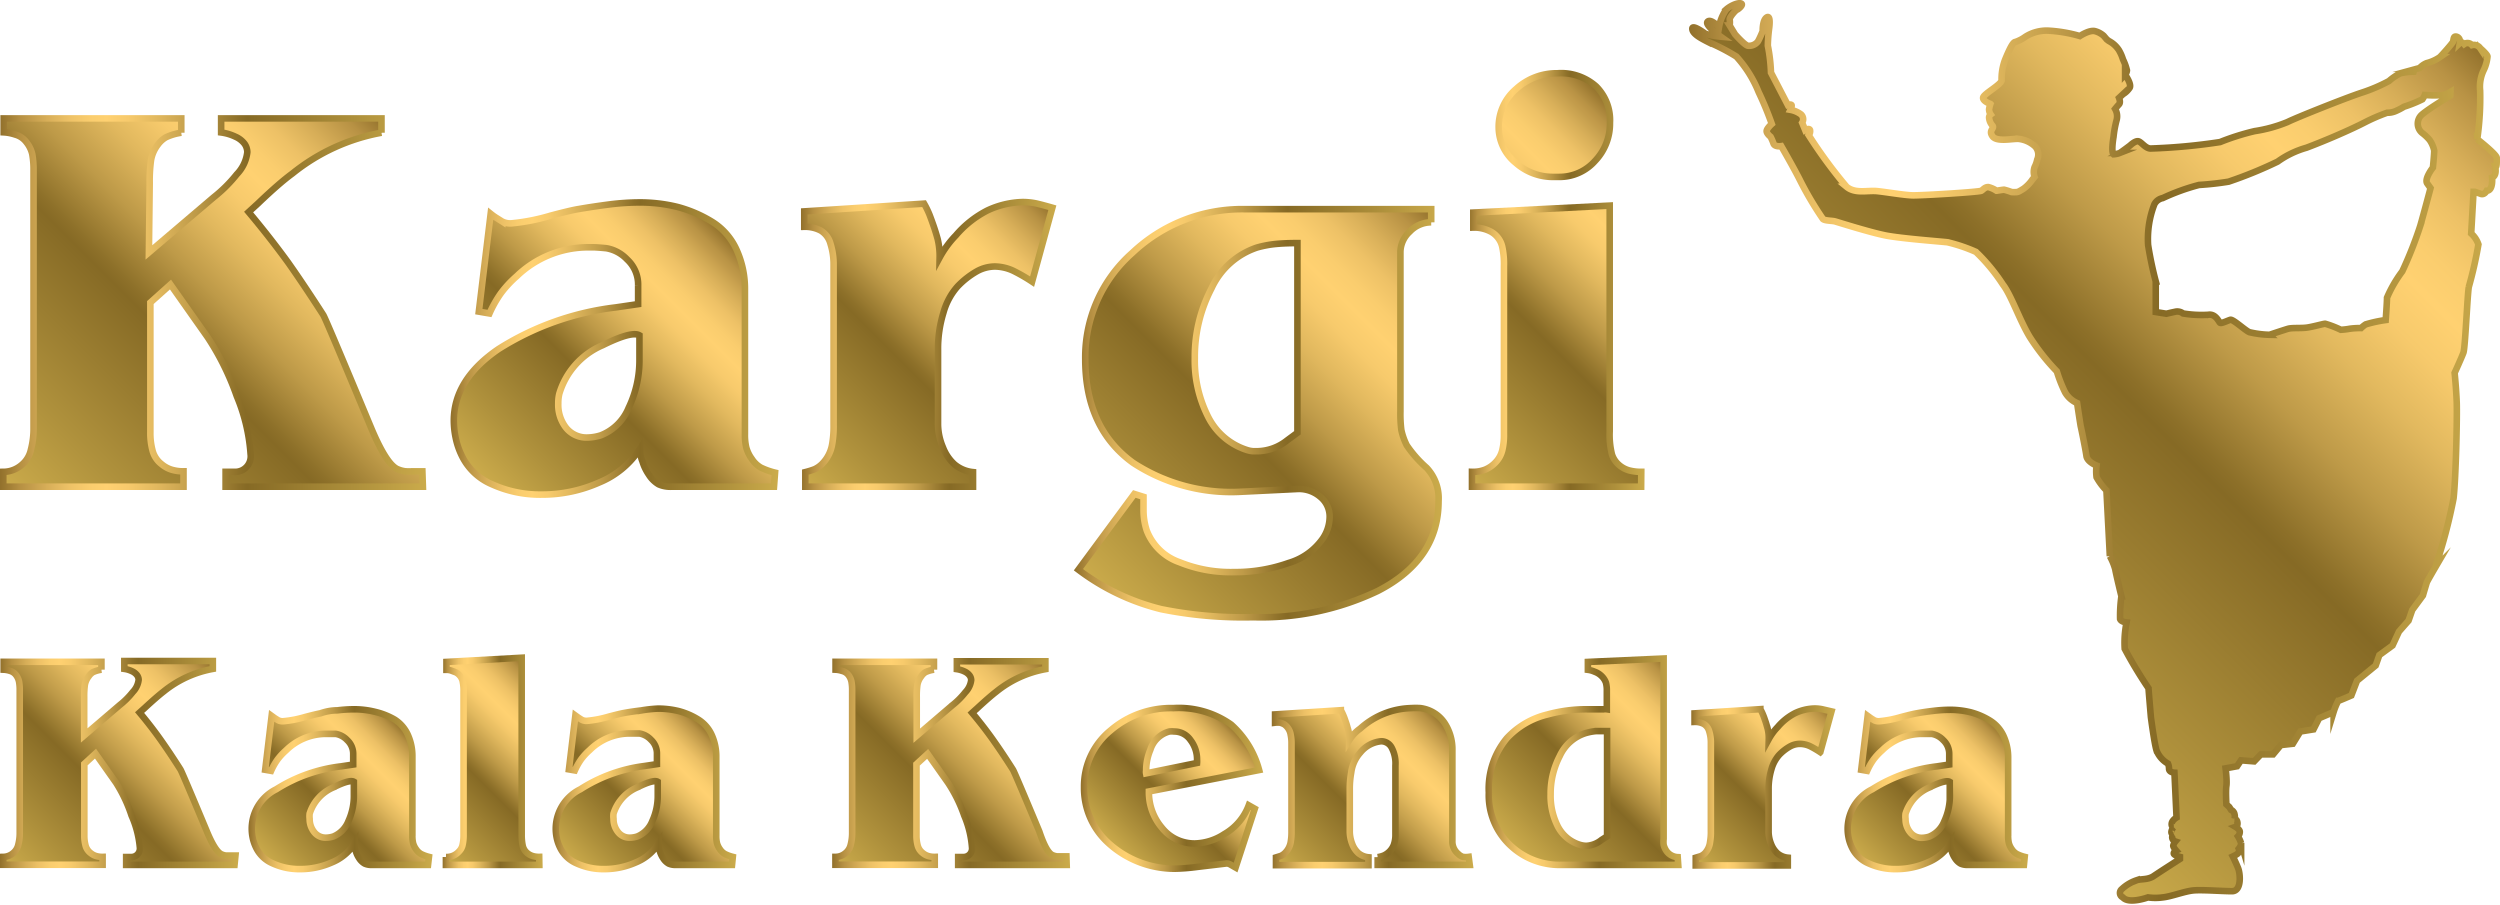 <svg xmlns="http://www.w3.org/2000/svg" xmlns:xlink="http://www.w3.org/1999/xlink" viewBox="0 0 190.05 68.8"><defs><style>.cls-1,.cls-10,.cls-11,.cls-12,.cls-13,.cls-14,.cls-15,.cls-16,.cls-2,.cls-3,.cls-4,.cls-5,.cls-6,.cls-7,.cls-8,.cls-9{stroke-miterlimit:10;stroke-width:0.5px;}.cls-1{fill:url(#linear-gradient);stroke:url(#linear-gradient-2);}.cls-2{fill:url(#linear-gradient-3);stroke:url(#linear-gradient-4);}.cls-3{fill:url(#linear-gradient-5);stroke:url(#linear-gradient-6);}.cls-4{fill:url(#linear-gradient-7);stroke:url(#linear-gradient-8);}.cls-5{fill:url(#linear-gradient-9);stroke:url(#linear-gradient-10);}.cls-6{fill:url(#linear-gradient-11);stroke:url(#linear-gradient-12);}.cls-7{fill:url(#linear-gradient-13);stroke:url(#linear-gradient-14);}.cls-8{fill:url(#linear-gradient-15);stroke:url(#linear-gradient-16);}.cls-9{fill:url(#linear-gradient-17);stroke:url(#linear-gradient-18);}.cls-10{fill:url(#linear-gradient-19);stroke:url(#linear-gradient-20);}.cls-11{fill:url(#linear-gradient-21);stroke:url(#linear-gradient-22);}.cls-12{fill:url(#linear-gradient-23);stroke:url(#linear-gradient-24);}.cls-13{fill:url(#linear-gradient-25);stroke:url(#linear-gradient-26);}.cls-14{fill:url(#linear-gradient-27);stroke:url(#linear-gradient-28);}.cls-15{fill:url(#linear-gradient-29);stroke:url(#linear-gradient-30);}.cls-16{fill:url(#linear-gradient-31);stroke:url(#linear-gradient-32);}</style><linearGradient id="linear-gradient" x1="1.24" y1="37.95" x2="29.63" y2="9.56" gradientUnits="userSpaceOnUse"><stop offset="0" stop-color="#cbab4b"/><stop offset="0.16" stop-color="#af913c"/><stop offset="0.42" stop-color="#866a25"/><stop offset="0.44" stop-color="#8d7029"/><stop offset="0.54" stop-color="#be9a48"/><stop offset="0.63" stop-color="#e1b85e"/><stop offset="0.7" stop-color="#f7ca6c"/><stop offset="0.75" stop-color="#ffd171"/><stop offset="0.79" stop-color="#facd6e"/><stop offset="0.84" stop-color="#edc166"/><stop offset="0.89" stop-color="#d7ae58"/><stop offset="0.95" stop-color="#b89244"/><stop offset="1" stop-color="#91702b"/></linearGradient><linearGradient id="linear-gradient-2" y1="22.96" x2="32.4" y2="22.96" gradientUnits="userSpaceOnUse"><stop offset="0" stop-color="#91702b"/><stop offset="0.05" stop-color="#b89244"/><stop offset="0.11" stop-color="#d7ae58"/><stop offset="0.16" stop-color="#edc166"/><stop offset="0.21" stop-color="#facd6e"/><stop offset="0.25" stop-color="#ffd171"/><stop offset="0.3" stop-color="#f7ca6c"/><stop offset="0.37" stop-color="#e1b85e"/><stop offset="0.46" stop-color="#be9a48"/><stop offset="0.56" stop-color="#8d7029"/><stop offset="0.58" stop-color="#866a25"/><stop offset="0.84" stop-color="#af913c"/><stop offset="1" stop-color="#cbab4b"/></linearGradient><linearGradient id="linear-gradient-3" x1="37.44" y1="37.24" x2="56.05" y2="18.63" xlink:href="#linear-gradient"/><linearGradient id="linear-gradient-4" x1="34.27" y1="26.47" x2="59.09" y2="26.47" xlink:href="#linear-gradient-2"/><linearGradient id="linear-gradient-5" x1="59.17" y1="34.9" x2="79.14" y2="14.93" xlink:href="#linear-gradient"/><linearGradient id="linear-gradient-6" x1="60.89" y1="26.17" x2="80.31" y2="26.17" xlink:href="#linear-gradient-2"/><linearGradient id="linear-gradient-7" x1="83.27" y1="44.55" x2="110.36" y2="17.47" xlink:href="#linear-gradient"/><linearGradient id="linear-gradient-8" x1="81.64" y1="31.39" x2="109.61" y2="31.39" xlink:href="#linear-gradient-2"/><linearGradient id="linear-gradient-9" x1="108.41" y1="33.46" x2="128.28" y2="13.58" xlink:href="#linear-gradient"/><linearGradient id="linear-gradient-10" x1="111.65" y1="21.27" x2="125.01" y2="21.27" xlink:href="#linear-gradient-2"/><linearGradient id="linear-gradient-11" x1="0.8" y1="66.29" x2="16.44" y2="50.65" xlink:href="#linear-gradient"/><linearGradient id="linear-gradient-12" y1="58.04" x2="18.08" y2="58.04" xlink:href="#linear-gradient-2"/><linearGradient id="linear-gradient-13" x1="20.74" y1="65.91" x2="31" y2="55.65" xlink:href="#linear-gradient"/><linearGradient id="linear-gradient-14" x1="18.89" y1="59.97" x2="32.79" y2="59.97" xlink:href="#linear-gradient-2"/><linearGradient id="linear-gradient-15" x1="31.83" y1="63.67" x2="42.56" y2="52.94" xlink:href="#linear-gradient"/><linearGradient id="linear-gradient-16" x1="33.65" y1="57.88" x2="41.23" y2="57.88" xlink:href="#linear-gradient-2"/><linearGradient id="linear-gradient-17" x1="43.85" y1="65.91" x2="54.11" y2="55.65" xlink:href="#linear-gradient"/><linearGradient id="linear-gradient-18" x1="42" y1="59.97" x2="55.9" y2="59.97" xlink:href="#linear-gradient-2"/><linearGradient id="linear-gradient-19" x1="64.05" y1="66.29" x2="79.7" y2="50.65" xlink:href="#linear-gradient"/><linearGradient id="linear-gradient-20" x1="63.26" y1="58.04" x2="81.34" y2="58.04" xlink:href="#linear-gradient-2"/><linearGradient id="linear-gradient-21" x1="85.03" y1="64.84" x2="94.21" y2="55.67" xlink:href="#linear-gradient"/><linearGradient id="linear-gradient-22" x1="82.16" y1="59.94" x2="96.05" y2="59.94" xlink:href="#linear-gradient-2"/><linearGradient id="linear-gradient-23" x1="97.8" y1="66.55" x2="109.68" y2="54.67" xlink:href="#linear-gradient"/><linearGradient id="linear-gradient-24" x1="96.72" y1="59.76" x2="111.98" y2="59.76" xlink:href="#linear-gradient-2"/><linearGradient id="linear-gradient-25" x1="116.28" y1="65.72" x2="129.2" y2="52.79" xlink:href="#linear-gradient"/><linearGradient id="linear-gradient-26" x1="112.93" y1="57.9" x2="127.83" y2="57.9" xlink:href="#linear-gradient-2"/><linearGradient id="linear-gradient-27" x1="127.74" y1="64.61" x2="138.75" y2="53.61" xlink:href="#linear-gradient"/><linearGradient id="linear-gradient-28" x1="128.58" y1="59.8" x2="139.53" y2="59.8" xlink:href="#linear-gradient-2"/><linearGradient id="linear-gradient-29" x1="142.07" y1="65.91" x2="152.33" y2="55.65" xlink:href="#linear-gradient"/><linearGradient id="linear-gradient-30" x1="140.21" y1="59.97" x2="154.11" y2="59.97" xlink:href="#linear-gradient-2"/><linearGradient id="linear-gradient-31" x1="138.61" y1="45.64" x2="184.58" y2="-0.33" xlink:href="#linear-gradient"/><linearGradient id="linear-gradient-32" x1="128.43" y1="34.4" x2="190.05" y2="34.4" xlink:href="#linear-gradient-2"/></defs><title>Asset 1</title><g id="Layer_2" data-name="Layer 2"><g id="Layer_1-2" data-name="Layer 1"><path class="cls-1" d="M32.15,37h-15V35.87h.75a1.18,1.18,0,0,0,1.15-1.34A13.84,13.84,0,0,0,18,30.12a20.15,20.15,0,0,0-2.22-4.49l-2.82-4L11.43,23v9.85a5.14,5.14,0,0,0,.18,1.45,1.93,1.93,0,0,0,.69,1,2.16,2.16,0,0,0,.73.4,3,3,0,0,0,.92.13V37H.25V35.87a2.15,2.15,0,0,0,1.4-.53,2.05,2.05,0,0,0,.7-1.16,6.28,6.28,0,0,0,.2-1.55q0-.67,0-.78V12.94a6.55,6.55,0,0,0-.1-1.23A2.26,2.26,0,0,0,2,10.8a1.57,1.57,0,0,0-.85-.57,3.27,3.27,0,0,0-.87-.17V9H13.78v1.09a4.14,4.14,0,0,0-1.17.35A2,2,0,0,0,12,11a2.65,2.65,0,0,0-.52,1.19,11.75,11.75,0,0,0-.1,1.72l-.06,5.28L16.24,15A10.75,10.75,0,0,0,18,13.25a2.88,2.88,0,0,0,.8-1.68,1.13,1.13,0,0,0-.21-.64,1.74,1.74,0,0,0-.7-.54,3.63,3.63,0,0,0-1.08-.32V9H29v1.09a15.06,15.06,0,0,0-6.77,3.1q-1,.73-2.63,2.29l-.7.64q1.62,1.93,3,3.83,1.2,1.7,2.68,4,.19.31,3.61,8.52,1.15,2.76,2,3.18a2.2,2.2,0,0,0,.63.18,4.34,4.34,0,0,0,.54,0h.75Z"/><path class="cls-2" d="M58.84,37H51.07a2.2,2.2,0,0,1-1-.18,2.22,2.22,0,0,1-.75-.74,3.62,3.62,0,0,1-.48-1,2.31,2.31,0,0,1-.17-1,6.73,6.73,0,0,1-3.12,2.6,10.68,10.68,0,0,1-4.37.92,8.82,8.82,0,0,1-3.77-.78,4.49,4.49,0,0,1-2.32-2.21,5.64,5.64,0,0,1-.45-1.33,6.47,6.47,0,0,1-.14-1.3q0-3.13,3.4-5.45a21.36,21.36,0,0,1,8.9-3.16l1.71-.25,0-1.4a2.6,2.6,0,0,0-.84-2,2.81,2.81,0,0,0-1.58-.85q-.74-.07-1-.07H44.7A7.84,7.84,0,0,0,39.28,21a8.32,8.32,0,0,0-1.2,1.29,8.88,8.88,0,0,0-.87,1.54l-.81-.14.9-7.44q.25.2.45.32l.43.27a1.37,1.37,0,0,0,.69.14,15.37,15.37,0,0,0,3-.59q1.59-.42,2.13-.5,1.09-.19,2.33-.35a18.59,18.59,0,0,1,2.25-.15,11.91,11.91,0,0,1,2.92.34,9.79,9.79,0,0,1,2.7,1.17A4.85,4.85,0,0,1,56,19a7.13,7.13,0,0,1,.63,3V32c0,.19,0,.36,0,.53s0,.33,0,.48a4.08,4.08,0,0,0,.1,1,2.59,2.59,0,0,0,.42.87,2.05,2.05,0,0,0,.68.66,5.32,5.32,0,0,0,1.09.39ZM48.61,27.31V25.49q-.59-.34-2.79.75a5.81,5.81,0,0,0-3.3,3.69,3,3,0,0,0-.08.73A2.85,2.85,0,0,0,43,32.48a2,2,0,0,0,1.68.78,3.48,3.48,0,0,0,1-.17A3.77,3.77,0,0,0,47.79,31,8.33,8.33,0,0,0,48.61,27.31Z"/><path class="cls-3" d="M80,15.79l-1.54,5.62a13.2,13.2,0,0,0-1.4-.81,3.39,3.39,0,0,0-1.43-.34,2.88,2.88,0,0,0-1.36.36,6.41,6.41,0,0,0-1.47,1.15,5,5,0,0,0-1.08,2,9.3,9.3,0,0,0-.41,2.85v5.67A4.59,4.59,0,0,0,71.68,34a3.36,3.36,0,0,0,.88,1.3,2.59,2.59,0,0,0,1.41.59V37H61.22V35.89a6.16,6.16,0,0,0,.7-.22,2,2,0,0,0,.59-.42,2.74,2.74,0,0,0,.75-1.48,7.88,7.88,0,0,0,.11-1.48V20.18a5.28,5.28,0,0,0-.24-1.66,1.66,1.66,0,0,0-.75-1,2.58,2.58,0,0,0-1.24-.28V16.07l9.11-.59a6.79,6.79,0,0,1,.41.84q.15.39.31.85t.31,1a5.58,5.58,0,0,1,.15,1.41,7.62,7.62,0,0,1,1.23-1.68A7.83,7.83,0,0,1,75.06,16a6.69,6.69,0,0,1,2.68-.64,5.18,5.18,0,0,1,1.06.11Q79.34,15.6,80,15.79Z"/><path class="cls-4" d="M109.36,38.1q0,4.45-4.61,6.82a20.54,20.54,0,0,1-9.48,2,31.39,31.39,0,0,1-7-.61,17.31,17.31,0,0,1-6.29-3l4.25-5.76.7.22c0,.17,0,.34,0,.5s0,.34,0,.5a4.91,4.91,0,0,0,.25,1.57,4.12,4.12,0,0,0,2.49,2.4,10.31,10.31,0,0,0,4.14.75,12.12,12.12,0,0,0,4.14-.69,4.83,4.83,0,0,0,2.63-1.89,3,3,0,0,0,.5-1.59,1.93,1.93,0,0,0-.71-1.55,2.5,2.5,0,0,0-1.66-.6l-4.47.22a13.6,13.6,0,0,1-8.11-2.21q-3.63-2.63-3.63-7.88a10.59,10.59,0,0,1,3.59-8.09,12.14,12.14,0,0,1,8.51-3.31h14.2v1a2.25,2.25,0,0,0-1.63.71,2.14,2.14,0,0,0-.71,1.52V31.28a9.93,9.93,0,0,0,.07,1.41,4.83,4.83,0,0,0,.41,1.16,9,9,0,0,0,1.51,1.71A3.38,3.38,0,0,1,109.36,38.1ZM98.63,32.9V18.48q-.87,0-1.57.06a8.17,8.17,0,0,0-1.51.28,5.85,5.85,0,0,0-3.45,3.1,11.23,11.23,0,0,0-1.27,5.28,9.44,9.44,0,0,0,1,4.46,5,5,0,0,0,3,2.56,2,2,0,0,0,.41.08l.41,0a3.73,3.73,0,0,0,2.18-.81Z"/><path class="cls-5" d="M124.76,37H111.9V35.87a2.61,2.61,0,0,0,1-.17,2.32,2.32,0,0,0,.8-.56,2,2,0,0,0,.5-.91,4.77,4.77,0,0,0,.13-1.13q0-.59,0-.81V20.23a6.06,6.06,0,0,0-.14-1.51,1.75,1.75,0,0,0-.82-1.09A2.69,2.69,0,0,0,112,17.3V16.16l10.37-.53V32.79a6.15,6.15,0,0,0,.17,1.75,1.77,1.77,0,0,0,.53.8,2,2,0,0,0,.78.42,3.59,3.59,0,0,0,.92.11ZM122.39,9.34a4.1,4.1,0,0,1-1.13,2.89,3.62,3.62,0,0,1-2.75,1.22l-.39,0a4.26,4.26,0,0,1-2.88-1.06,3.49,3.49,0,0,1-1.31-2.71,3.77,3.77,0,0,1,1.33-2.92,4.56,4.56,0,0,1,3.14-1.19,4,4,0,0,1,2.94,1A3.62,3.62,0,0,1,122.39,9.34Z"/><path class="cls-6" d="M17.83,65.75H9.59v-.6H10a.65.65,0,0,0,.63-.74A7.61,7.61,0,0,0,10,62,11.08,11.08,0,0,0,8.82,59.5L7.26,57.29l-.85.78V63.5a2.85,2.85,0,0,0,.1.8,1.07,1.07,0,0,0,.38.55,1.2,1.2,0,0,0,.4.22,1.66,1.66,0,0,0,.51.07v.6H.25v-.6A1.18,1.18,0,0,0,1,64.85a1.13,1.13,0,0,0,.39-.64,3.48,3.48,0,0,0,.11-.85c0-.25,0-.39,0-.43V52.51a3.59,3.59,0,0,0-.05-.68,1.25,1.25,0,0,0-.22-.5A.87.87,0,0,0,.76,51a1.8,1.8,0,0,0-.48-.09v-.6H7.71v.6a2.31,2.31,0,0,0-.65.19,1.1,1.1,0,0,0-.32.32,1.46,1.46,0,0,0-.29.65A6.47,6.47,0,0,0,6.4,53l0,2.91,2.7-2.31a5.93,5.93,0,0,0,1-1,1.59,1.59,0,0,0,.44-.92.62.62,0,0,0-.12-.35,1,1,0,0,0-.38-.3,2,2,0,0,0-.59-.18v-.6h6.73v.6a8.29,8.29,0,0,0-3.73,1.71q-.52.4-1.45,1.26l-.39.35q.89,1.06,1.63,2.11t1.48,2.22q.11.17,2,4.69.63,1.52,1.11,1.75a1.21,1.21,0,0,0,.35.1l.3,0h.42Z"/><path class="cls-7" d="M32.54,65.75H28.26a1.21,1.21,0,0,1-.54-.1,1.22,1.22,0,0,1-.42-.41,2,2,0,0,1-.26-.56,1.26,1.26,0,0,1-.09-.55,3.71,3.71,0,0,1-1.72,1.43,5.89,5.89,0,0,1-2.41.51,4.86,4.86,0,0,1-2.08-.43,2.48,2.48,0,0,1-1.28-1.22,3.16,3.16,0,0,1-.25-.73A3.35,3.35,0,0,1,21,60a11.77,11.77,0,0,1,4.91-1.74l.94-.14,0-.77a1.43,1.43,0,0,0-.46-1.09,1.55,1.55,0,0,0-.87-.47l-.55,0h-.22a4.32,4.32,0,0,0-3,1.25,4.55,4.55,0,0,0-.66.71,4.92,4.92,0,0,0-.48.85l-.45-.08.49-4.1.25.18.24.15a.75.75,0,0,0,.38.08,8.46,8.46,0,0,0,1.66-.32q.88-.23,1.17-.28Q25,54,25.65,54a10.26,10.26,0,0,1,1.24-.08,6.57,6.57,0,0,1,1.61.19A5.4,5.4,0,0,1,30,54.7a2.68,2.68,0,0,1,1,1.15,3.93,3.93,0,0,1,.35,1.67V63c0,.1,0,.2,0,.29s0,.18,0,.26a2.28,2.28,0,0,0,.05.53,1.45,1.45,0,0,0,.23.48,1.13,1.13,0,0,0,.38.36,2.93,2.93,0,0,0,.6.22ZM26.9,60.43v-1q-.32-.19-1.54.42a3.2,3.2,0,0,0-1.82,2,1.68,1.68,0,0,0,0,.4,1.58,1.58,0,0,0,.34,1,1.11,1.11,0,0,0,.92.43,1.92,1.92,0,0,0,.54-.09,2.08,2.08,0,0,0,1.15-1.18A4.59,4.59,0,0,0,26.9,60.43Z"/><path class="cls-8" d="M41,65.75H33.9v-.6a1.26,1.26,0,0,0,1-.43,1,1,0,0,0,.27-.52,3.17,3.17,0,0,0,.07-.66V52.59a3.34,3.34,0,0,0-.08-.85,1.05,1.05,0,0,0-.49-.62L34.36,51a1.15,1.15,0,0,0-.42-.08v-.6L39.66,50V63.45a3.87,3.87,0,0,0,.08.85,1,1,0,0,0,.34.55,1.19,1.19,0,0,0,.4.22,1.66,1.66,0,0,0,.51.07Z"/><path class="cls-9" d="M55.65,65.75H51.37a1.21,1.21,0,0,1-.54-.1,1.22,1.22,0,0,1-.42-.41,2,2,0,0,1-.26-.56,1.26,1.26,0,0,1-.09-.55,3.71,3.71,0,0,1-1.72,1.43,5.89,5.89,0,0,1-2.41.51,4.86,4.86,0,0,1-2.08-.43,2.48,2.48,0,0,1-1.28-1.22,3.16,3.16,0,0,1-.25-.73A3.35,3.35,0,0,1,44.12,60,11.77,11.77,0,0,1,49,58.23l.94-.14,0-.77a1.43,1.43,0,0,0-.46-1.09,1.55,1.55,0,0,0-.87-.47l-.55,0h-.22a4.32,4.32,0,0,0-3,1.25,4.55,4.55,0,0,0-.66.71,4.92,4.92,0,0,0-.48.85l-.45-.08.49-4.1.25.18.24.15a.75.75,0,0,0,.38.08,8.46,8.46,0,0,0,1.66-.32q.88-.23,1.17-.28.6-.11,1.29-.19A10.26,10.26,0,0,1,50,53.87a6.57,6.57,0,0,1,1.61.19,5.4,5.4,0,0,1,1.49.65,2.68,2.68,0,0,1,1,1.15,3.93,3.93,0,0,1,.35,1.67V63c0,.1,0,.2,0,.29s0,.18,0,.26a2.28,2.28,0,0,0,.05.53,1.45,1.45,0,0,0,.23.48,1.13,1.13,0,0,0,.38.36,2.93,2.93,0,0,0,.6.22ZM50,60.43v-1q-.32-.19-1.54.42a3.2,3.2,0,0,0-1.82,2,1.68,1.68,0,0,0,0,.4,1.58,1.58,0,0,0,.34,1,1.11,1.11,0,0,0,.92.43,1.92,1.92,0,0,0,.54-.09,2.08,2.08,0,0,0,1.15-1.18A4.59,4.59,0,0,0,50,60.43Z"/><path class="cls-10" d="M81.09,65.75H72.84v-.6h.42a.65.65,0,0,0,.63-.74A7.61,7.61,0,0,0,73.3,62a11.08,11.08,0,0,0-1.22-2.48l-1.56-2.21-.85.78V63.5a2.85,2.85,0,0,0,.1.8,1.07,1.07,0,0,0,.38.55,1.2,1.2,0,0,0,.4.22,1.66,1.66,0,0,0,.51.07v.6H63.51v-.6a1.18,1.18,0,0,0,.77-.29,1.13,1.13,0,0,0,.39-.64,3.48,3.48,0,0,0,.11-.85c0-.25,0-.39,0-.43V52.51a3.59,3.59,0,0,0-.05-.68,1.25,1.25,0,0,0-.22-.5A.87.87,0,0,0,64,51a1.8,1.8,0,0,0-.48-.09v-.6H71v.6a2.31,2.31,0,0,0-.65.19,1.1,1.1,0,0,0-.32.32,1.46,1.46,0,0,0-.29.65,6.47,6.47,0,0,0-.05.95l0,2.91,2.7-2.31a5.93,5.93,0,0,0,1-1,1.59,1.59,0,0,0,.44-.92.62.62,0,0,0-.12-.35,1,1,0,0,0-.38-.3,2,2,0,0,0-.59-.18v-.6h6.73v.6a8.29,8.29,0,0,0-3.73,1.71q-.52.4-1.45,1.26l-.39.35q.89,1.06,1.63,2.11t1.48,2.22q.11.17,2,4.69Q79.54,64.79,80,65a1.21,1.21,0,0,0,.35.1l.3,0h.42Z"/><path class="cls-11" d="M95.72,58.54l-8.38,1.63a4.16,4.16,0,0,0,1,2.77,3.14,3.14,0,0,0,2.5,1.18,4.27,4.27,0,0,0,2.23-.71,4.22,4.22,0,0,0,1.86-2.19l.46.26-1.46,4.47-.42-.24a.59.59,0,0,0-.26-.07l-2.2.26a15.63,15.63,0,0,1-1.74.14,7.48,7.48,0,0,1-5.1-2,5.62,5.62,0,0,1-1.8-4.19,5.48,5.48,0,0,1,2-4.31,7.05,7.05,0,0,1,4.8-1.71,6.87,6.87,0,0,1,4.38,1.25A7.09,7.09,0,0,1,95.72,58.54ZM91,58a1.48,1.48,0,0,0,0-.25,2.4,2.4,0,0,0-.49-1.48,1.5,1.5,0,0,0-1.25-.66,1.53,1.53,0,0,0-.37,0A2.07,2.07,0,0,0,87.45,57a4.09,4.09,0,0,0-.32,1.59.53.53,0,0,0,0,.2Z"/><path class="cls-12" d="M111.73,65.75h-7v-.59a2.13,2.13,0,0,0,.45-.12,1.37,1.37,0,0,0,.35-.22,1.44,1.44,0,0,0,.43-.6,2.29,2.29,0,0,0,.12-.79V58.2a2.57,2.57,0,0,0-.3-1.39.9.9,0,0,0-.78-.46,2.32,2.32,0,0,0-1.59.86,2.81,2.81,0,0,0-.69,1.52,6.94,6.94,0,0,0-.11,1.29v3.12a2.64,2.64,0,0,0,.18,1,1.78,1.78,0,0,0,.48.72,1.42,1.42,0,0,0,.76.31v.6H97v-.59l.38-.12a1.11,1.11,0,0,0,.32-.23,1.52,1.52,0,0,0,.42-.82,4.42,4.42,0,0,0,.06-.82l0-6.66a3.1,3.1,0,0,0-.06-.66,1.19,1.19,0,0,0-.48-.8,1.4,1.4,0,0,0-.32-.13,1.64,1.64,0,0,0-.39,0v-.63l5-.32a3.72,3.72,0,0,1,.22.46c.06.14.11.3.17.47s.11.36.17.57a3,3,0,0,1,.08.78,3,3,0,0,1,.83-.88,6,6,0,0,1,3.87-1.56,5.72,5.72,0,0,1,.71,0,2.61,2.61,0,0,1,1.83,1.12,3.66,3.66,0,0,1,.6,2.12v6.85a1.22,1.22,0,0,0,.45,1,.91.91,0,0,0,.35.22,1.67,1.67,0,0,0,.44,0Z"/><path class="cls-13" d="M127.58,65.75h-8.87a5.44,5.44,0,0,1-3.9-1.49,5.22,5.22,0,0,1-1.63-4,6,6,0,0,1,1.37-4.14,6.17,6.17,0,0,1,3.07-1.8,11.22,11.22,0,0,1,3.07-.4q.79,0,1.23,0a.77.77,0,0,1,.23,0V52.53a2.28,2.28,0,0,0-.07-.64,1.33,1.33,0,0,0-.32-.49,1.43,1.43,0,0,0-.55-.34,1.73,1.73,0,0,0-.5-.14v-.6l5.76-.26V63.77a2.11,2.11,0,0,0,0,.45,1.44,1.44,0,0,0,.16.39,1.12,1.12,0,0,0,.91.55Zm-5.41-2.17v-8q-.48,0-.85,0a4.12,4.12,0,0,0-.84.17,3.22,3.22,0,0,0-1.9,1.71,6.18,6.18,0,0,0-.7,2.91,5.12,5.12,0,0,0,.52,2.4,2.8,2.8,0,0,0,1.7,1.45,1.82,1.82,0,0,0,.48.08,2,2,0,0,0,1.17-.45Z"/><path class="cls-14" d="M139.23,54.08l-.85,3.1a7.24,7.24,0,0,0-.77-.45,1.86,1.86,0,0,0-.79-.18,1.58,1.58,0,0,0-.75.2,3.54,3.54,0,0,0-.81.63,2.75,2.75,0,0,0-.59,1.08,5.13,5.13,0,0,0-.22,1.57v3.13a2.52,2.52,0,0,0,.19,1,1.85,1.85,0,0,0,.49.72,1.43,1.43,0,0,0,.78.32v.59h-7v-.59l.39-.12a1.11,1.11,0,0,0,.32-.23A1.52,1.52,0,0,0,130,64a4.33,4.33,0,0,0,.06-.82V56.5a2.91,2.91,0,0,0-.13-.92.91.91,0,0,0-.42-.55,1.42,1.42,0,0,0-.69-.15v-.65l5-.32a3.72,3.72,0,0,1,.22.46c.06.14.11.3.17.47s.11.36.17.57a3,3,0,0,1,.08.78,4.16,4.16,0,0,1,.68-.92,4.3,4.3,0,0,1,1.33-1.06,3.68,3.68,0,0,1,1.48-.35,2.84,2.84,0,0,1,.59.06Z"/><path class="cls-15" d="M153.86,65.75h-4.28a1.21,1.21,0,0,1-.54-.1,1.22,1.22,0,0,1-.42-.41,2,2,0,0,1-.26-.56,1.26,1.26,0,0,1-.09-.55,3.71,3.71,0,0,1-1.72,1.43,5.89,5.89,0,0,1-2.41.51,4.86,4.86,0,0,1-2.08-.43,2.48,2.48,0,0,1-1.28-1.22,3.16,3.16,0,0,1-.25-.73A3.35,3.35,0,0,1,142.33,60a11.77,11.77,0,0,1,4.91-1.74l.94-.14,0-.77a1.43,1.43,0,0,0-.46-1.09,1.55,1.55,0,0,0-.87-.47l-.55,0h-.22a4.32,4.32,0,0,0-3,1.25,4.55,4.55,0,0,0-.66.71,4.92,4.92,0,0,0-.48.85l-.45-.08.49-4.1.25.18.24.15a.75.75,0,0,0,.38.08,8.46,8.46,0,0,0,1.66-.32q.88-.23,1.17-.28.6-.11,1.29-.19a10.26,10.26,0,0,1,1.24-.08,6.57,6.57,0,0,1,1.61.19,5.4,5.4,0,0,1,1.49.65,2.68,2.68,0,0,1,1,1.15,3.93,3.93,0,0,1,.35,1.67V63c0,.1,0,.2,0,.29s0,.18,0,.26a2.28,2.28,0,0,0,.05.53,1.45,1.45,0,0,0,.23.48,1.13,1.13,0,0,0,.38.36,2.93,2.93,0,0,0,.6.22Zm-5.64-5.31v-1q-.32-.19-1.54.42a3.2,3.2,0,0,0-1.82,2,1.68,1.68,0,0,0,0,.4,1.58,1.58,0,0,0,.34,1,1.11,1.11,0,0,0,.92.43,1.92,1.92,0,0,0,.54-.09,2.08,2.08,0,0,0,1.15-1.18A4.59,4.59,0,0,0,148.23,60.43Z"/><path class="cls-16" d="M189.8,12c0-.26-1.48-1.42-1.48-1.42a21.69,21.69,0,0,0,.22-3.7,2.89,2.89,0,0,1,.26-1.52,3,3,0,0,0,.3-1.06c0-.16-.55-.63-.55-.63a.58.58,0,0,0-.63-.24.44.44,0,0,0-.59-.08c-.18-.22-.33-.08-.33-.08.06-.37-.2-.51-.35-.49s-.12.28-.18.41-.83,1-1,1.16a3.1,3.1,0,0,1-1,.45,1.51,1.51,0,0,0-.53.37l-.22.06a.3.3,0,0,0-.24.22,5,5,0,0,0-1,.12,4.11,4.11,0,0,0-.87.59,12.47,12.47,0,0,1-2.09.89c-1.24.41-5,1.91-5.63,2.23a10.79,10.79,0,0,1-2.5.69,18.44,18.44,0,0,0-2.62.83,44,44,0,0,1-5.28.49c-.39,0-.69-.49-.93-.55s-.63.32-.63.32-.65.49-.79.57a1.46,1.46,0,0,1-.47.1c-.2-.2,0-1.32,0-1.32a8.07,8.07,0,0,1,.24-1.3,1.12,1.12,0,0,0-.12-.83s.16-.2.3-.35,0-.49,0-.49l.3-.28a1.61,1.61,0,0,0,.51-.49c.16-.28-.35-1-.35-1a.52.52,0,0,0,.14-.32,4.1,4.1,0,0,0-.3-.83,3.35,3.35,0,0,0-.3-.69,2,2,0,0,0-.77-.71L160.16,3l-.24-.28a1.6,1.6,0,0,0-.65-.35c-.43-.12-1.16.37-1.16.37a10.75,10.75,0,0,0-2.4-.41,3,3,0,0,0-1.75.47,2.81,2.81,0,0,1-.75.39c-.18,0-.43.49-.79,1.36a4.22,4.22,0,0,0-.26,1.58c-.08.33-1.34,1-1.4,1.28s.55.49.55.49a2.14,2.14,0,0,0-.1.41.68.68,0,0,0,.12.39.3.3,0,0,0-.12.24,1,1,0,0,0,.26.61c.18.22-.33.35,0,.81s1.54.16,2,.2a2.2,2.2,0,0,1,1.24.57.92.92,0,0,1,.16,1,2.24,2.24,0,0,1-.2.57,1.13,1.13,0,0,0,0,.75l-.18.22a2.85,2.85,0,0,1-.65.67c-.35.22-.41.24-.51.26a2.62,2.62,0,0,1-.41,0,4.75,4.75,0,0,0-.57-.18c-.08,0-.57.08-.57.08a2.06,2.06,0,0,0-.63-.28c-.26,0-.37.18-.53.28s-4.59.37-5.24.35-1.91-.24-2.66-.32-1.67.22-2.34-.33a36.17,36.17,0,0,1-2.88-3.92.48.48,0,0,0,.1-.39c-.06-.18-.37,0-.37,0L137,9.33a.5.5,0,0,0-.08-.63,1.9,1.9,0,0,0-.81-.35s.14-.3.08-.37-.28,0-.28,0l-1.28-2.46a12.56,12.56,0,0,0-.24-2.05,11.55,11.55,0,0,1,.1-1.3s.16-1.06-.18-.85S134,2.37,134,2.37s-.24.59-.37.79a.84.84,0,0,1-.73.32c-.24,0-1-.87-1-.87l-.41-.67a1.74,1.74,0,0,0,0-.47c0-.2.49-.73.55-.73s.53-.37.33-.47-.79.14-1.14.45a3.31,3.31,0,0,0-.55,1.34s-.63-.67-.87-.41,1,1.14,1,1.14a6.1,6.1,0,0,1-1.16-.22s-1-.75-1-.39.53.67,1.18,1A15.24,15.24,0,0,1,132,4.3,9,9,0,0,1,133.69,7a24.67,24.67,0,0,1,1,2.42s-.37.33-.39.53.3.45.3.45a4,4,0,0,1,.22.51c.1.28.59.2.59.2s1,1.73,1.46,2.66a25.67,25.67,0,0,0,1.71,2.88c.16.14.69.12.91.18s2.7.85,3.9,1.08,4.16.45,4.67.51a12.2,12.2,0,0,1,2.15.73,13.84,13.84,0,0,1,2.05,2.48c.63.81,1.28,2.74,2.05,4a16.27,16.27,0,0,0,2.05,2.6,10.4,10.4,0,0,0,.63,1.6,1.94,1.94,0,0,0,.91.81s.26,1.73.28,1.79.37,1.77.43,2.23.77.73.77.73a3.5,3.5,0,0,0,0,.89,4.61,4.61,0,0,0,.75,1l.26,5a4.42,4.42,0,0,1,.41,1c.06.37.47,2.05.47,2.05a10.48,10.48,0,0,0-.1,1.73c.08.22.49.26.49.26a7.68,7.68,0,0,0-.14,2,32.74,32.74,0,0,0,1.81,3c0,.08.18,2.19.18,2.19s.26,2,.43,2.54a2,2,0,0,0,.87,1,1,1,0,0,1,.08.39c0,.28.41.3.41.3l.16,3.41s-.35.2-.37.47.16.26.16.26a.57.57,0,0,0-.18.37c0,.2.16.14.16.14s-.1.06-.1.28a.35.35,0,0,0,.24.3.78.78,0,0,0-.16.32c0,.12.22.37.22.37s-.18.08-.18.22.47.26.47.26l0,.16s-1.56,1-2,1.3-1,.2-1.3.32a3.06,3.06,0,0,0-1.12.67.37.37,0,0,0,.08.63c.45.53,1.91,0,1.91,0a4.11,4.11,0,0,0,1.12,0c.63-.06,1.67-.47,2.34-.53s2.19.06,2.93.06.63-1.32.47-1.73-.41-.91-.41-.91a2.14,2.14,0,0,0,.35-.2.33.33,0,0,0,.1-.39s.2-.24.18-.41a2.18,2.18,0,0,0-.24-.53.49.49,0,0,0,.14-.35c0-.18-.32-.37-.32-.37s.18-.06.14-.33-.22-.28-.22-.28a.69.69,0,0,0,0-.35.44.44,0,0,0-.26-.33l-.14-.22-.22-.2s-.06-1,0-1.4-.06-1.34-.06-1.34l.87-.16.3-.45,1,.08.51-.53.93,0,.59-.71.91-.1.57-.93,1-.16.43-.85,1.1-.47a5,5,0,0,1,.35-.85c.06,0,1-.41,1-.41l.43-1.12,1.42-1.16.28-.79,1-.73.49-1.06.73-.83.28-.81.81-1.1s.26-.89.3-1,.63-1.12.63-1.12a39.8,39.8,0,0,0,1.4-5.26c.18-1.6.28-6.22.24-7.31s-.16-2.23-.16-2.23.53-1.16.67-1.54.3-4.39.41-5a30.89,30.89,0,0,0,.73-3.23,1.94,1.94,0,0,0-.55-.83l.18-3.17h.1l.45.16c.28.1.45-.24.45-.24.51,0,.41-1,.41-1,.39-.16.24-.79.24-.79C189.82,12.75,189.8,12.26,189.8,12Zm-3.53-4.73s-1.65,1-2.13,1.42a.91.91,0,0,0,0,1.42,3.44,3.44,0,0,1,.56.53,2.25,2.25,0,0,1,.35.81c0,.28-.1,1.29-.1,1.29s-.68.86-.43,1.21l.25.35s-.53,2-.78,2.86a29.93,29.93,0,0,1-1.37,3.47,9.65,9.65,0,0,0-1.16,2c0,.35-.1,1.7-.1,1.7a9.86,9.86,0,0,0-1.52.33,2.24,2.24,0,0,0-.35.28,6,6,0,0,0-.86.05,4.94,4.94,0,0,1-.68.08,7.83,7.83,0,0,0-1.19-.46c-.13,0-1,.25-1.44.3s-1.09,0-1.37.08-1.42.46-1.42.46a7.32,7.32,0,0,1-1.54-.2c-.33-.15-1.24-1-1.44-.94s-.68.3-.78.23-.33-.71-.91-.61a8.68,8.68,0,0,1-1.9-.1.73.73,0,0,0-.61-.13c-.38.08-.66.15-.66.15l-.81-.13s0-1.8,0-2.33a28,28,0,0,1-.58-2.76,7.3,7.3,0,0,1,.48-3.11.91.91,0,0,1,.63-.46,16,16,0,0,1,2.76-1,22,22,0,0,0,2.25-.25,32.13,32.13,0,0,0,3.72-1.52,7.06,7.06,0,0,1,2.2-1.06c1.54-.58,3.39-1.39,4.38-1.9a13.87,13.87,0,0,1,1.75-.76,1.52,1.52,0,0,0,.66-.13,5,5,0,0,0,.63-.33,9.34,9.34,0,0,0,1.39-.56,1.44,1.44,0,0,0,.18-.33,8.13,8.13,0,0,0,1.42,0,2.42,2.42,0,0,0,.53-.23Z"/></g></g></svg>